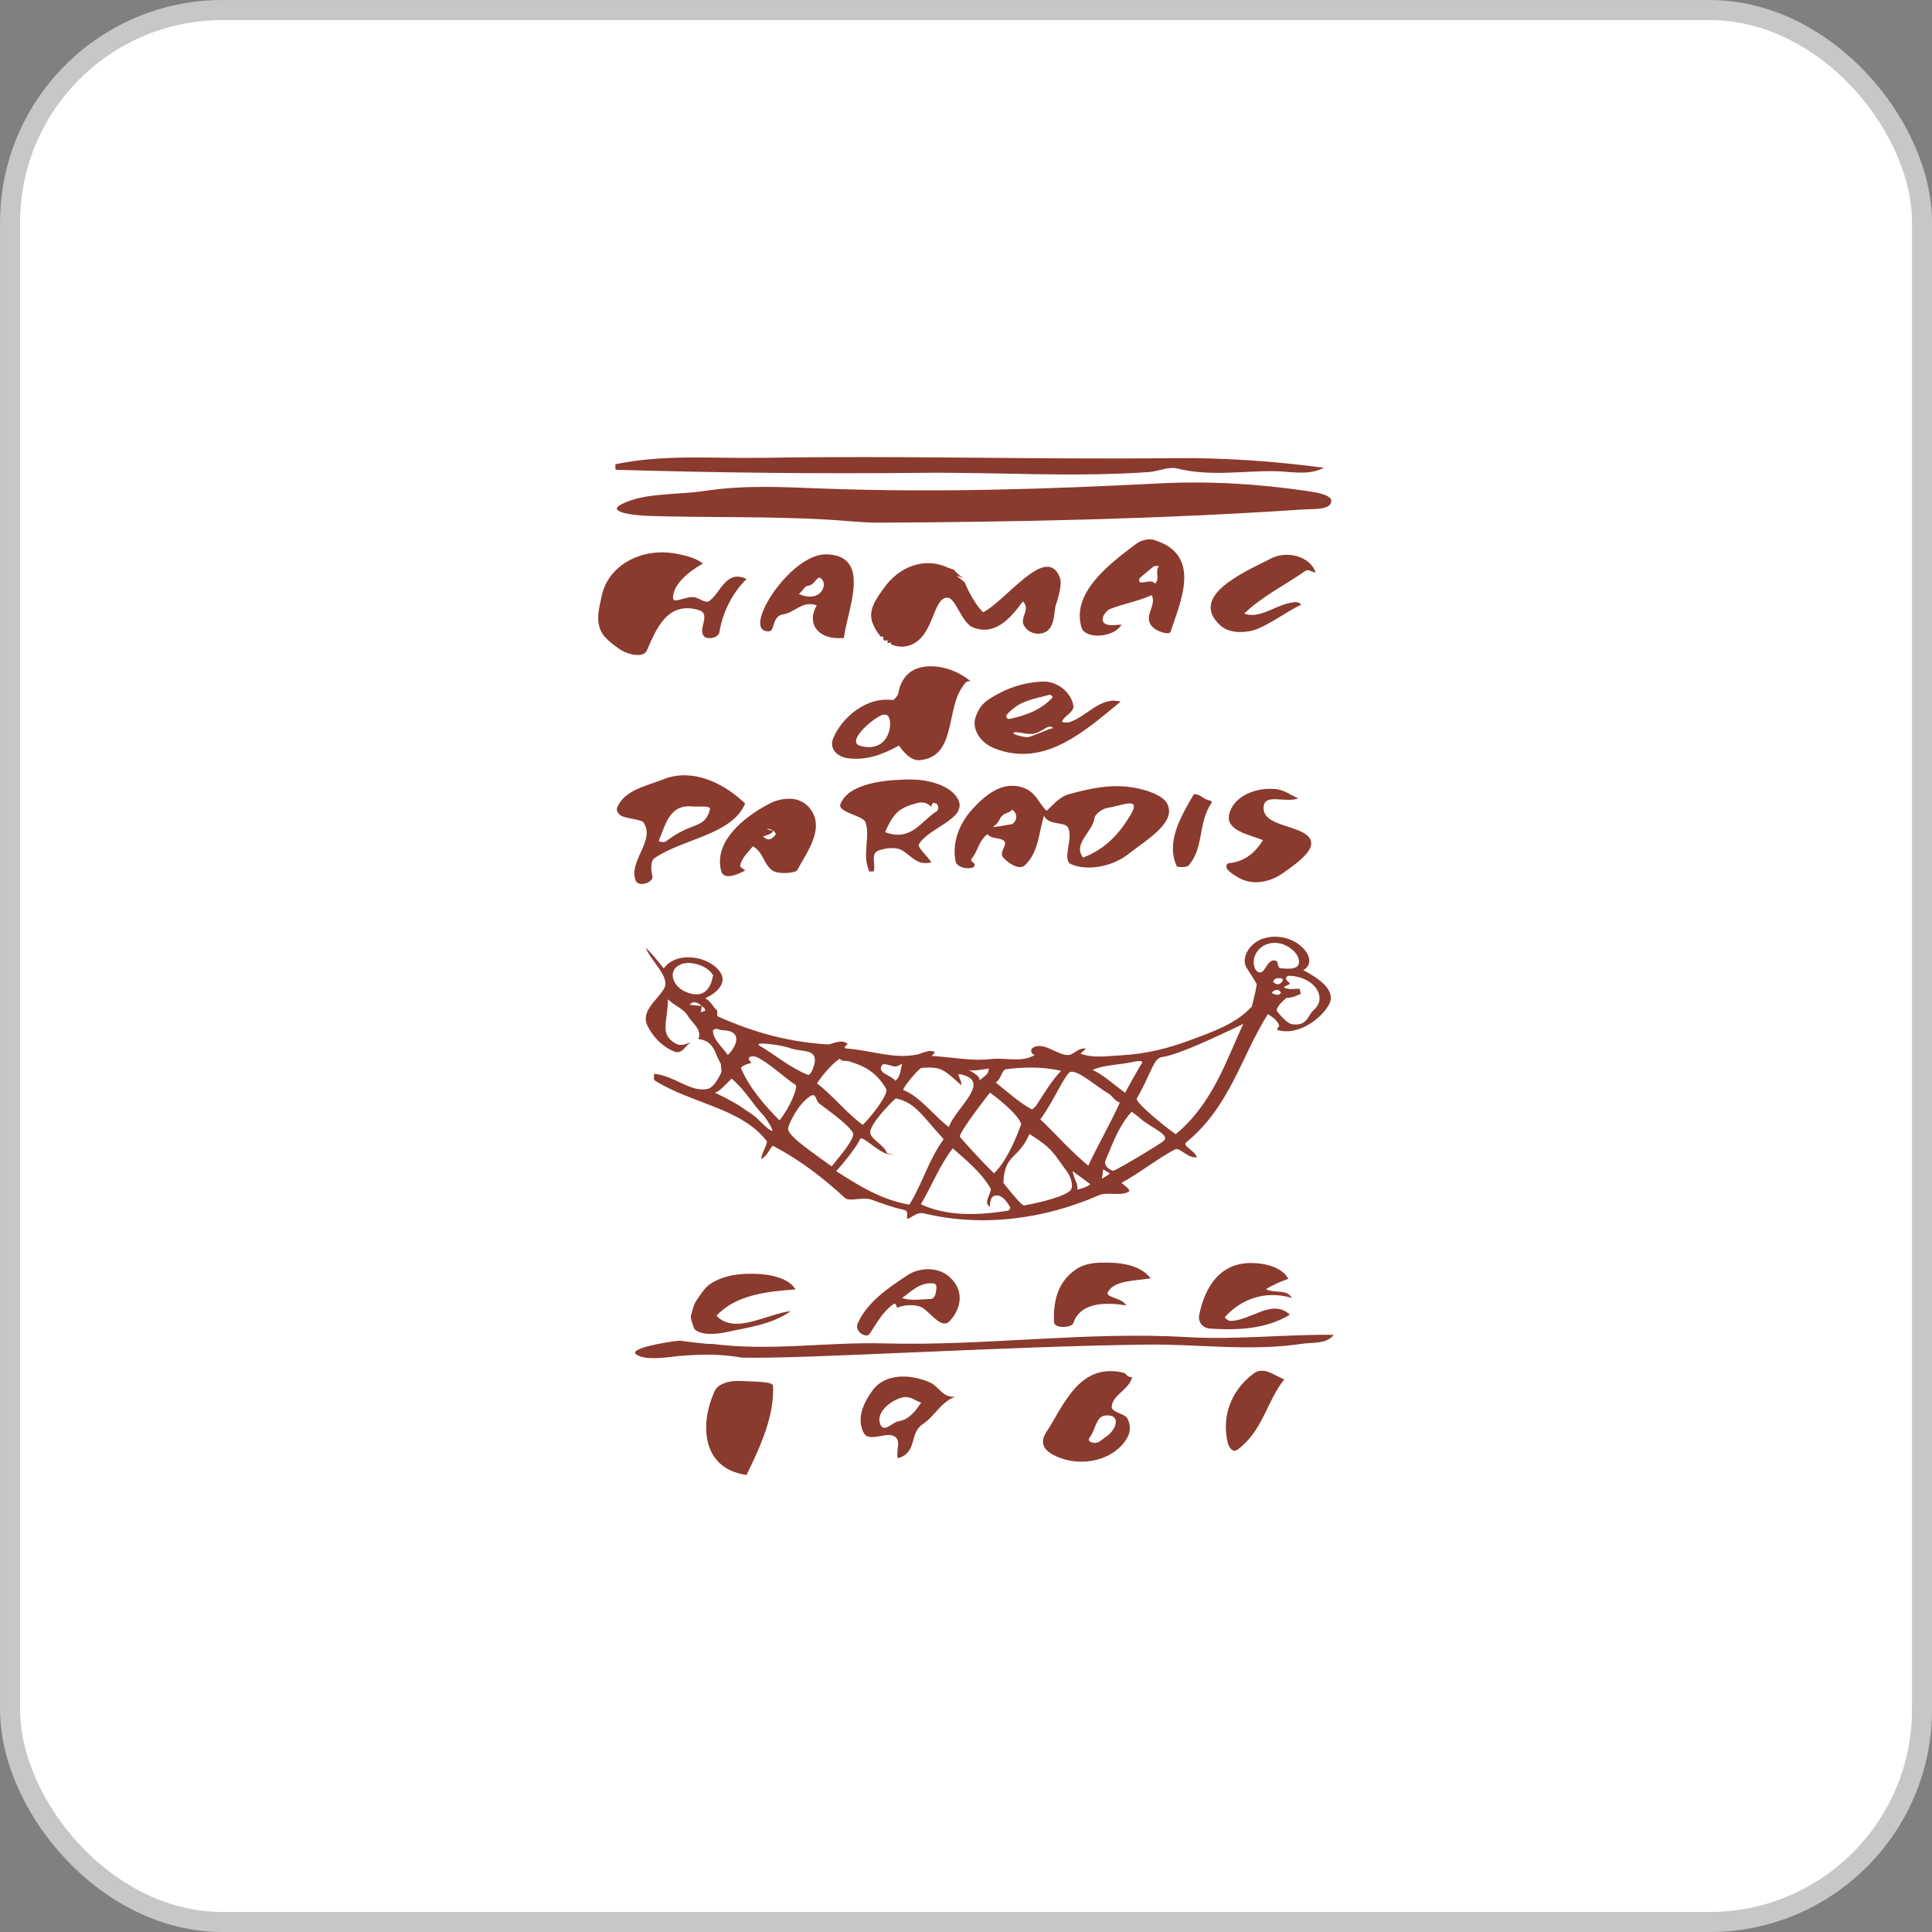 <?xml version="1.0" encoding="UTF-8"?>
<svg id="_レイヤー_1" data-name="レイヤー 1" xmlns="http://www.w3.org/2000/svg" viewBox="0 0 272.83 272.83">
  <rect x="0" y="0" width="272.83" height="272.83" fill="#808080" stroke="none"/>
  <defs>
    <style>
      .cls-1 {
        fill: #fff;
      }

      .cls-2 {
        fill: none;
        stroke: #c7c7c7;
        stroke-miterlimit: 10;
        stroke-width: 2.83px;
      }

      .cls-3 {
        fill: #8b3a2e;
      }
    </style>
  </defs>
  <g>
    <rect class="cls-1" x="1.42" y="1.42" width="270" height="270" rx="30" ry="30"/>
    <rect class="cls-2" x="1.42" y="1.42" width="270" height="270" rx="30" ry="30"/>
  </g>
  <g>
    <path class="cls-3" d="M107.51,64.66c19.45-.35,38.84.25,58.3.04,6.98-.08,14.12.43,21.13,1.35-2.12,1.16-4.74.52-6.83.49-4.56-.08-9.19.79-13.87-.38-1.25-.31-2.68.41-3.98.5-10.64.76-21.31.01-31.97.11-14.78.15-28.81,0-43.34-.43-.03,0-.1-.77-.02-.79,6.97-1.43,13.71-.78,20.59-.9"/>
    <path class="cls-3" d="M116.2,68.99c15.9.6,31.56.09,47.35-.72,7.03-.36,13.87.02,21.05,1.07,1.28.19,3.41.54,3.4,1.39,0,1.35-2.72,1.13-4.07,1.22-19.91,1.34-39.84,1.76-59.82,1.86-2.36.01-4.85-.3-7.33-.44-8.44-.48-16.69-.25-25.1-.51-1.44-.04-6.35-.44-3.89-1.67,3.32-1.66,7.74-1.26,11.85-1.88,5.51-.84,10.98-.53,16.54-.32"/>
    <path class="cls-3" d="M95.6,78.21c1.41.27,2.61.59,3.66,1.36-2.16,1.25-4.22,3-4.22,4.87,0,.96,2.03-.43,3.2-.06.69.22,1.46.86,1.96.47,1.64-1.27,2.34-4.42,5.23-3.1-2.13,2.11-3.4,4.85-3.84,7.53-.14.84-1.63,1.05-2.1.63-1.11-.97,1.04-3.2-.81-3.76-4.44-1.33-6.03,2.73-7.33,5.7-.5,1.16-2.81.57-3.94-.24-.97-.69-2.1-1.52-2.56-2.52-.73-1.58-.23-3.3.14-5.01.86-4.03,5.34-6.88,10.61-5.87"/>
    <path class="cls-3" d="M134.08,80.23c.17.09.62.21.62.21.15.22.53.55.8.82.11.11.42.27.51.39.08.11-.72-.39-.87-.29.32.23.67.55,1.11.89.05.27,1.28,2.98,2.59,4.21,3.28-1.66,8.98-9.78,10.84-4.87.43,1.14-.61,3.89-.63,4.03-.25,1.26-.13,2.48-1.06,3.38-.73.71-2.59.78-3.4-.7-.61-1.11,1.01-2.28-.15-3.37-1.62,2.21-3.83,4.91-6.98,3.69-.48-.18-.88-.58-1.23-1.06-.11-.15-.21-.3-.3-.45-.81-1.28-1.39-2.83-2.3-2.71-1.86.24-1.81,5.23-4.81,6.59-1.07.49-2.04.37-2.94.03-.09-.03-.04-.3-.04-.3,0,0-.33.13-.52.06-.04-.02.09-.28.03-.33-.1-.08-.4.05-.4.05l-.24-.25.04-.35h-.37c-.51-.57-.91-1.27-1.17-1.96-.67-1.88.57-3.45,1.74-5.06,1.96-2.72,5.53-4.39,9.11-2.63"/>
    <path class="cls-3" d="M179.47,78.87c2.39-1.2,5.47-.23,6.24,1.79.24.62-.79-.44-1.38-.03-3,2.07-6.15,3.61-8.62,6.02,2.14.79,4.28-1.1,6.42-1.5.54-.1,1.19-.31,1.62.24-2.12,1.02-3.94,2.45-6.04,3.36-1.64.7-4.07.77-5.38-.43-4.5-4.11,3.22-7.48,7.15-9.44"/>
    <path class="cls-3" d="M170.06,112.75c.34.25,1.28.28,1.03.63-1.99,2.94-.99,6.23-3.25,8.85-.25.29-1.6.26-1.67.09-1.54-3.41.55-6.95,2.36-10.06.19-.32.98.08,1.53.49"/>
    <path class="cls-3" d="M180.07,111.42c1.37.13,2.19.89,3.28,1.32-1.82.71-4.75-.77-4.91,1.19-.19,2.33,3.42,2.53,5.47,3.59,3.31,1.71-.76,4.34-2.59,5.68-1.74,1.27-4.18,1.94-6.27.82-.61-.33-1.24-.71-1.7-1.22-.22-.25-.3-.86.29-.92,2.36-.24,3.77-1.72,4.71-3.24-2.02-.81-5.18-1.34-4.79-3.53.43-2.39,3.41-3.98,6.51-3.68"/>
    <path class="cls-3" d="M102.37,188.16c3.24-.71,6.62-1.1,9.31-3.01-3.36.36-7.9,3.38-10.5.66,2.66-2.93,7.08-3.44,11.17-3.72-.97-1.64-3.65-2.16-5.76-2.21-2.22-.05-4.11.18-6,1.25-1.08.62-1.56,1.57-2.21,2.47-.42.57-.55,1.31-.77,2-.2.62.26,1.43.38,1.96,0,0,.62,1.3,4.39.6"/>
    <path class="cls-3" d="M100.59,189.78c8.17,1.06,16.22-.29,24.25-.07,14.38.39,28.45-1.72,42.83-.89,7.02.41,13.79-.41,20.68-.32-1.05,1.34-2.99,1.04-4.44,1.26-7.31,1.11-14.55.04-21.83.12-20.02.22-48.37,2.06-57.29,1.84-4.65-.8-8.34-.21-9.1-.22-1.92.27-4.63.56-5.71-.16-1.67-.84,4.1-1.85,5.96-2.02,0,0,3.76.51,4.64.47"/>
    <path class="cls-3" d="M155.51,178.31c2.56-.09,5.48.27,6.99,2.21-2.27.37-5.23.28-6.07,1.99-.35.72,2.04.74,2.6,1.83-2.66-.42-6.46-.56-7.46,2.52-.22.64-2.69.82-2.73-.18-.09-2.64.35-5.59,3.15-7.45,1.05-.7,2.16-.88,3.53-.93"/>
    <path class="cls-3" d="M177.38,178.38c1.76.14,3.75.7,4.55,2.22-1.14.37-2.18.87-3.18,1.45,1.33.66,2.87-.09,3.7,1.24-3.82-1.12-7.22.17-9.49,2.73-.03.03.44.5.73.51,2.83.07,5.97-3.25,8.46-.87-3.37,2.02-7.2,2.21-11.24,1.96-1.15-.07-1.73-1.01-1.57-1.87.69-3.59,2.76-7.79,8.03-7.36"/>
    <path class="cls-3" d="M104.45,195.01c1.85.12,4.68.04,4.71.68.23,4.14-1.74,8.53-3.74,12.6-6.72-.95-6.46-7.82-4.44-11.95.43-.89,2.02-1.42,3.46-1.32"/>
    <path class="cls-3" d="M181.35,194.79c-2.5,3.17-2.99,7.21-6.54,9.89-.8.61-1.31-.45-1.42-.89-.87-3.56.28-7.27,3.57-9.78,1.47-1.12,2.83.16,4.39.78"/>
    <path class="cls-3" d="M116.65,78.29c-5.19-.1-12.28,11.26-7.97,10.85.68-.06.38-2.14,1.87-2.37,1.73-.26,2.78-2.03,4.78-1.28-1.51,2.65.27,4.95,3.84,4.6.44-3.88,4.09-11.68-2.52-11.81M112.82,83.88c.74-.67.82-1.11,1.3-1.16,1.11-.12,1.26-1.81,2.01-.84.69.88-.33,3.28-3.32,2.01"/>
    <path class="cls-3" d="M163.08,76.27c-.99-.31-2.1.12-2.65.54-4.19,3.11-9.14,7.08-7.69,11.83.5,1.64,4.55,1.46,5.63-.43-.68.02-1.39.16-2,0-1.4-.38-.24-1.96.34-2.19,1.91-.77,4.05-1.1,5.92-1.99.71,1.39-.9,2.67-.22,4.05.54,1.08,2.72,1.66,2.88,1.16,1.35-4.15,4.55-10.82-2.22-12.96M163.1,82.44c-.5-.92-2.62.55-2.18-.76.04-.1,1.92-1.63,1.98-1.68.15-.12.5-.05.77-.06-.65.83.22,1.69-.57,2.5"/>
    <path class="cls-3" d="M151.07,101.97c-.38.12-1.22.1-1.05-.19.48-.82,1.69-1.29,1.56-2.12-.28-1.79-2.17-3.5-4.38-3.41-2.74.12-5.3.98-7.71,2.61-.94.64-1.35,1.44-1.67,2.25-.7,1.76.58,3.74,2.54,4.54,7.24,2.93,13.11-2.7,17.89-6.56-2.78-.81-4.75,2.07-7.18,2.88M142.17,100.96c.3-.42.71-.73,1.14-1.06,1.38-1.07,3.13-1.28,4.8-1.77.2-.06.7.2.47.44-1.19,1.25-2.95,2.33-6.04,2.96-.24.05-.58-.28-.38-.58M148.53,103c.09-.06.1-.12.12-.17-.33,0-3.1,1.26-3.5,1.27-.71.02-2.44-.48-1.98-.65.5-.18,1.61.23,2.41.2.81-.03,1.52-.49,2.11-.85.48-.29,1.02-.2.96.03.07,0,.07.04-.12.17"/>
    <path class="cls-3" d="M130.13,94.23c-2.27.45-3.07,2.37-3.26,3.66-.02.2-.57,1-.81.97-3.68-.5-7.13,2.39-8.4,5.4-.58,1.38.46,2.61,2.1,2.82,2.66.34,4.99-.58,7.18-1.79.71.99,1.74,2.16,2.91,2.06,5.24-.46,3.67-7.08,6.1-10.4.23-.32.43-.85,1.11-.75-1.75-1.47-4.44-2.48-6.93-1.98M121.48,105.32c-1.88-.51,1.14-3.39,2.88-4.27.32-.17.95-.25,1.17.25.59,1.32-.24,5.05-4.05,4.03"/>
    <path class="cls-3" d="M93.7,110.04c-2.56,1.01-5.55,1.54-6.56,4.03-.17.43.28,1.05.8,1.23,1.01.34,2.69.5,2.9.8,1.82,2.59-2.15,5.45-1.07,8.26.39,1,2.6.24,2.36-.66-.27-1.02-.23-2.15.29-2.51,4.04-2.78,10.87-3.25,12.81-7.71-2.68-2.61-7.2-5.15-11.54-3.44M94.07,118.81c-.24.18-1.17.14-1.01-.19.85-1.8,1.32-5.03,4.63-4.74,1.06.1,2.76-.21,2.56.47-.82,2.82-2.39,1.55-6.19,4.45"/>
    <path class="cls-3" d="M114.13,113.89c-1.46-1.57-3.9-1.23-5.54-.37-3.87,2.04-7.8,5.49-6.75,9.47.36,1.36,2.27.54,3.41-.07-.28-.22-.76-.45-.73-.64.16-1.06,1.09-1.88,1.8-2.77,1.54.88,1.52,2.6,2.78,3.43.82.55,3.24.39,3.48-.07,1.4-2.59,4.18-6.16,1.55-8.99M109.42,118.01c-.44.4-.77.89-1.7.12,1.27-.37,1.5-.65,1.39-.83,0,0-.01,0-.02,0-1.6-.34-.2-.33.02,0,.3.07.58.47.31.71"/>
    <path class="cls-3" d="M135.19,112.69c-1.06-1.73-3.89-2.61-6.62-2.61-3.77,0-8.76.59-9.89,3.47-.45,1.16,3.21,1.62,3.54,2.55.71,2.03-.52,4.61.53,6.93.03.07.62.05.64-.02.33-1.02-.59-2.51.8-2.95.97-.31,2.29-.46,3.08-.04,1.5.81,2.15,2.27,4.25,1.75-.63-.93-1.96-2.13-1.77-2.5,1.24-2.39,7.21-3.67,5.44-6.58M124.98,117.51c1.22-2.69,1.91-3.41,4.55-4.11.87-.23,1.53.04,2.05.6-.12-.32.12-.65.36-.62.76.11.58,1.02.38,1.15-2.27,1.4-3.64,4.4-7.33,2.98"/>
    <path class="cls-3" d="M164.79,113.43c-.6-1.11-2.82-1.88-4.63-2.2-3.18-.56-6.15.09-9.19.92-1.37.37-2.2,1.47-3.17,2.36-1.19-1.15-1.48-2.66-3.37-3.3-2.99-1.01-5.47,1.27-7.08,3.02-1.96,2.13-2.91,4.82-2.41,7.41.13.65,1.22,1.14,2.27.92.32-.06.59-.35.35-.63-.2-.23-.58-.38-.35-.66.93-1.15,1-2.54,2.23-3.47.5.61,1.34.5,1.99.74,1.34.5-.51,1.7.23,2.55.77.89,2.33,1.8,3.05,1.12,1.99-1.86,1.96-4.6,2.72-7.02.62,1.43,2.98.8,3.4,1.68.77,1.62-.94,4.58.45,5.18,2.18.94,5.67.45,8.13-1.49,2.55-2.02,6.83-4.43,5.39-7.12M142.83,116.39c.28-.05.36-.06-.06.04.02,0,.04-.03.06-.04-.65.11-2.53.47-2.62.38.67-.33,1.11-1.36,1.08-1.29.35-.69,1.29-.63,1.64-1.15.99.69.55,1.85-.1,2.06M159.68,115.03c-1.44,2.44-3.46,4.85-6.73,6.07-1.51-1.96,1.36-3.58,1.62-5.62.06-.45,1.04-1.28,1.84-1.4,2.07-.31,4.8-1.65,3.27.95"/>
    <path class="cls-3" d="M134.16,180.38c-1.72-1.58-4.38-1.37-5.98-.32-2.92,1.93-5.73,3.85-7.06,6.84-.51,1.14,1.23,2.17,1.7,1.45.95-1.42,1.81-3.14,3.45-4.25.09-.06.46.26.36.59,1.38-.56,3.03-.48,3.81.1,1.18.89,2.6,2.88,3.64,1.8,1.48-1.54,2.29-4.15.08-6.19M132.16,182.48c-.03.4-.3.94-.71.95-1.34.04-2.74.32-4.06-.13,1.32-.95,2.5-2.22,4.35-2.07.73.06.47.79.42,1.24"/>
    <path class="cls-3" d="M131.25,195.19c-2.85-1.22-6.31-1.2-8.02,1.14-1.35,1.86-2.28,3.98-1.28,5.98.69,1.4,2.93-.04,4.17.44,1.3.5.35,2.07.66,3.18,2.83-.78,1.59-3.52,3.48-4.78,1.82-1.21,2.51-3.1,4.63-3.91-1.83.16-2.27-1.47-3.64-2.05M126.92,200.7c-.95.15-2.02,1.64-2.57.52-.7-1.44.89-3.17,2.83-3.81,1.31-.44,1.96.38,2.9.66-.76,1.15-1.69,2.39-3.16,2.63"/>
    <path class="cls-3" d="M157,198.6c.1-1.61,2.54-2.42,2.87-4.15-.67.14-.78-.5-1.25-.61-6.3-1.46-8.46,4.79-10.89,8.44-.9,1.36-.38,2.44,1,3.17,3.77,1.98,8.79.81,10.56-2.61.38-.75.34-1.86-.12-2.58-.45-.7-2.23-.78-2.18-1.66M156.14,202.93c-.56.36-1.05,1.03-1.92.78-.32-.09-.63-.34-.4-.62.92-1.15.91-3.07,2.27-3.2,2.34-.23,1.57,2.06.05,3.04"/>
    <path class="cls-3" d="M184.03,137c1.05-.54,1-1.6.58-2.33-1.14-1.94-3.96-2.94-6.38-2.08-1.79.64-3.12,2.76-2.1,4.23.64.91,1.34,2.17,1.34,2.17-.13,1.05-.7,3.16-.7,3.16-2.23,2.43-5.41,3.52-8.95,4.83-3.08,1.14-6.21,1.88-9.56,2.05-1.93.09-3.81.45-5.68-.24.26-.23.52-.47.78-.7-1.09-.18-1.69.82-2.41.89-1.57.16-3.7-2.12-5.21-.92-.2.16-.21.73.37.93-1.84,1.11-4.08.33-6.09.56-2.68.31-4.62-.15-8.48-.45.28-.17.58-.52.33-.61-.84-.27-1.71.31-2.42.44-3.37.62-5.95-.52-10.07-.89-.26-.03.06-.43.34-.61-.93-.82-2.28.1-2.84.06-5.17-.32-10.08-1.52-15.49-3.95-.24-.1.03-.69-.18-.89-.58-.56-.86-1.28-1.62-1.68,1.76-.8,3.12-2.23,2.1-3.71-1.56-2.26-6.14-3.02-7.96-.5-.81-1.01-1.6-2.03-2.56-2.96.84,2.07,3.51,4.16,2.61,5.79-.9,1.63-3.38,3.18-2.34,5.28.7,1.42,1.91,2.82,3.67,3.58,1.36.59,1.56-.95,2.72-1.36-.77.28-1.65.7-2.34.32-2.46-1.35-1.17-3.05-1.17-6.28.88.84,2.26,1.35,2.81,2.32.6,1.04,2.05,1.88,1.49,3.28,2.32.24,2.34,2.22,3.12,3.39.11.15.11,1.09.15,1.26,0,0-.9,2.1-1.87,2.36-2.42.65-4.79-1.88-7.66-2.09.01.34-.1.81.11.94,5.23,3.28,12.19,3.88,15.78,8.52.26.33-.66,1.58-.77,2.56,1.01-.46,1.43-1.99,1.74-1.83,3.88,2.06,6.97,4.45,10.11,7.34.6.55,2.58-.18,3.71.22,1.49.54,2.99,1.1,4.59,1.45.75.16.37.82.48,1.28.8-.23,1.32-1.03,2.41-.77,8.28,1.97,16.93.81,24.69-2.58,1.14-.5,3.06.18,4.18-.5.44-.27-1.12-1.19-.98-1.27,2.32-1.22,5.45-3.67,7.59-4.72.57-.28,1.75,1.32,3.02,1.14-.24-.94-2.13-1.61-1.5-2.12,6.22-5.07,7.75-12.16,11.53-18.1.71.44,1.42.97,1.59,1.66.03.12-.47.51-.24.58,2.8.87,6.13-1.48,7.28-3.6,1.1-2.03-1.58-3.77-3.65-4.86M96.73,140.02c-1.81-.81-2.54-3.08-.53-3.86,1.56-.61,4.13.49,4.47,1.62.05-.35.03-.41.07.2,0-.06-.05-.13-.07-.2-.13.88-.74,3.67-3.94,2.24M99.56,142.75l-.6.19.15-.87-1.72-.18c.48-.52.69-.36,1-.28.31.08.63.4.94.64.32.24.23.5.23.5M159.74,150.01c.6-.13,1.72-.36,1.55.12.18-.54-2.45,4.24-2.4,4.19-1.74-1.26-3.04-2.52-4.6-3.23,1.63-.73,3.65-.69,5.45-1.08M142.15,150.97c2.23-.23,4.73-.42,7.69.25-1.4,1.48-2.34,3.12-3.46,4.82-.18.28-.62.65-.68.62-1.98-1.09-3.42-2.5-5.1-3.8.86-.51.81-1.81,1.55-1.89M144.21,158.73s-1.63,4.89-3.84,6.96c-1.76-1.7-4.75-5-4.81-5.16-.21-.58,4.24-6.24,4.24-6.24,0,0,3.89,2.8,4.41,4.44M139.62,150.87s0,.51-.2.76c-.2.25-1.11.93-1.11.93,0,0,.1-.34-.3-.67-.65-.54-1.32-.84-1.32-.84.51.34,2.94-.17,2.94-.17M130.11,150.81c2.9-.27,3.28.36,5.65,2.45.07-.82-.82-1.68-.19-1.56,4.72.92-.72,4.84-1.57,7.45-1.83-1.28-4.1-4.35-6.4-5.2-.37-.13,2.19-3.11,2.51-3.14M124.53,150.45c.24-.41,1.1.04,1.8.15.56.09,1.15-.64,1.02-.18-.17.57-.2,1.75-.93,2.2-.6-.84-2.57-1.03-1.89-2.18M118.59,149.5c.28.47.87.24,1.29.37,2.09.64,3.86,1.45,5.27,3.93.34.59-1.73,3.48-3.31,5.05-2.28-1.64-4.27-4.2-6.47-5.86,0,0,1.45-2.26,3.22-3.49M111.64,148.03c1.47.52,3.43.11,3.44,1.66,0,.75-.59,2.25-1.01,2.09-2.51-1-4.62-2.84-6.76-4.08-1.13-.65,2.77-.22,4.32.33M100.67,145.66c-.03-.22.34-.49.71-.33.55.23.58.1,1.23.2,2.5.39.97,2.74.17,3.45-.75-1.09-1.95-2.02-2.1-3.31M106.97,157.99c-.7-.7-1.45-1.04-2.26-1.64-1.02-.75-3.78-2.06-3.78-2.06.65-.04,1.66-1.33,2.4-1.96,1.93,1.62,2.93,3.6,4.6,5.31.08.07,3.06,4.36-.96.35M104.66,150.9c-.11-.26.66-.62,1.38-.77.19-.04-.3-.39-.31-.56-.04-.47.73-.45,1.08-.31,1.47.58,4.38,3.24,5.55,3.96.32.19-.52,2.73-2.28,5-2.21-2.23-4.24-4.6-5.41-7.31M111.29,159.46c-.07-.46,1.36-3.56,3.16-4.68.81-.5.76.65,1.17.99.97.79,4.08,2.9,4.81,4.17.41.73-1.72,3.22-2.99,4.77-2.44-1.8-5.97-4.1-6.16-5.25M128.42,170.12c-3.99-.69-7.22-2.73-10.34-4.74,1.36-1.46,3.07-3.72,3.36-4.5.25-.69,2.59,1.85,3.87,2.06,2.23.38-.03-.04-.07-.14-.49-1.32-2.72-2.05-2.3-3.23.61-1.74,3.54-4.46,3.54-4.46,2.8.54,3.85,2.6,6.78,5.76-2.12,2.9-2.99,6.26-4.85,9.26M142.22,170.99c-4.11.64-8.49.8-12.18-.93,1.56-2.61,2.6-5.42,4.5-7.9,1.76,1.57,3.93,3.26,5.33,5.64.32.55-1.13,1.95-.1,2.63.06-.72.07-1.7,1.12-1.6.78.08,1.28.88,1.69,1.52.19.3-.05.59-.36.64M151.3,167.89c-.37.94-4.38,1.94-6.7,2.34-.38.06-2.91-3.2-2.91-3.2.19-4.17,2.06-3.19,3.69-6.89,3.39,2.14,3.34,2.68,5.31,5.32.53.71.84,1.84.61,2.42M152.16,167.99s0-.76-.2-1.1c-.2-.34-.51-1.52-.51-1.52l2.53,1.86c-.61.51-1.82.76-1.82.76M153.68,164.61c-2.66-2.22-4.68-4.58-6.77-6.54,1.67-2.17,3.53-6.48,4.24-6.69,1.07-.32,3.61,2.01,5.32,3,.66.38.89,1.09,1.67,1.32-1.3,2.9-2.99,5.78-4.46,8.91M156.41,165.97c-.31.17-.81.5-.81.5l.2-1.35.91.59s0,.09-.3.25M164.41,161.04c-.45.46-6.28,3.94-7.13,4.27-.27.1-1.52-.58-1.16-1.44,1.08-2.58,1.91-4.92,3.69-6.88.42.32.85.62,1.25.98,1.22,1.13,4.14,2.24,3.34,3.06M166.03,160.17c-1.98-1.39-5.77-4.58-5.5-5.04,1.94-3.32,2.36-5.68,3.5-5.84,2.41-.35,7.33-2.69,11.54-4.69-2.33,4.95-4.26,11.19-9.53,15.56M177.97,137.32c-.81.02-1.09-1.27-.84-2.11.58-1.99,3.13-2.82,5.2-1.23.78.59,1.19,1.34,1.1,2.01-.14.98-1.58.83-2.65.74-.31-.03-.35-.92-.46-.98-1.27-.66-1.56,1.55-2.35,1.57M181.16,138.36c.01.21-.24.43-.43.56-.2.13-.5.1-.82-.15-.32-.24.28-.6.28-.6.55-.1.96-.03.97.18M179.93,140.38c-.46-.15-.31-.24-.17-.37.25-.22.75-.28.9-.11.16.16.32.27.12.44-.19.17-.4.2-.86.04M185.48,142.68c-.81.67-.82,2.3-3.06,1.95-.79-.13-2.14-1.9-2.14-1.9-.03-.67,1.39-1.81,1.39-1.81.89.02,2.04-.58,2.04-.58.03.1-.17-.55-.16-.7-.88-.03-1.49.17-2.25-.19.18-.24.49-.3.74-.43.25-.13-.15-.39-.35-.61-.24-.28.06-.61.33-.61,1.77.02,3.53.89,4.13,2.28.39.91.22,1.85-.69,2.6"/>
  </g>
</svg>